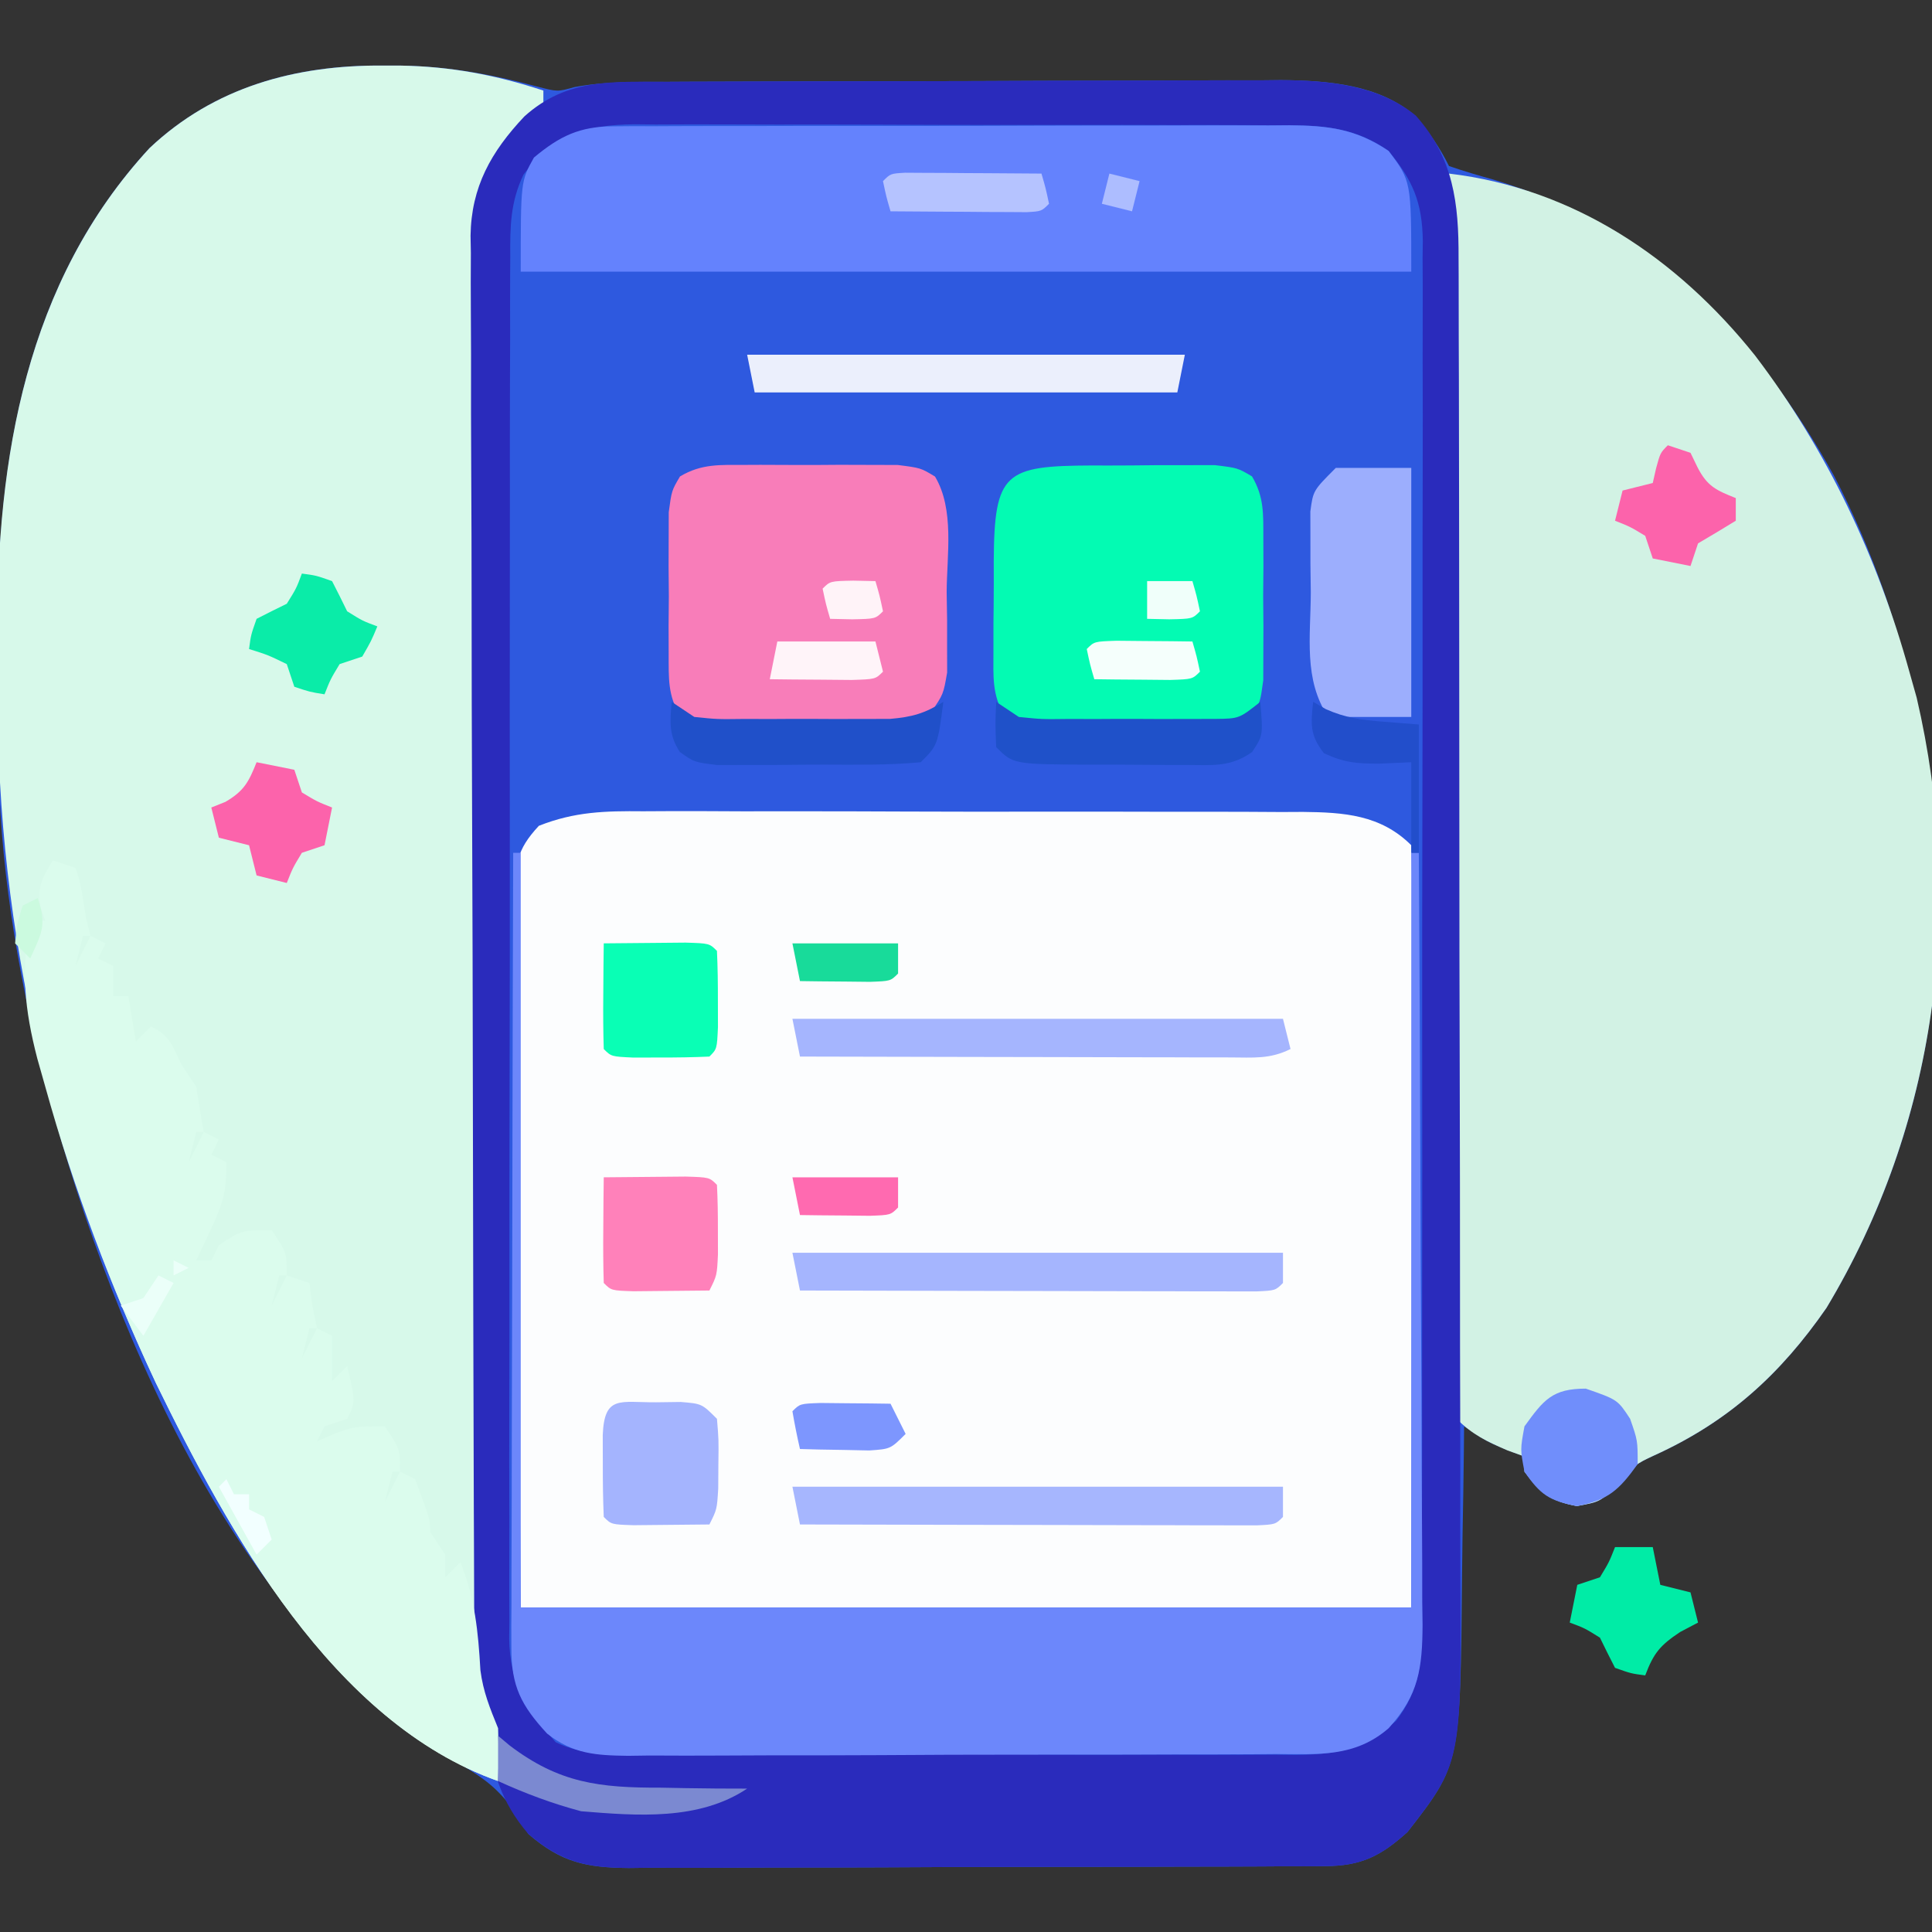 <?xml version="1.0" encoding="UTF-8"?>
<svg version="1.1" xmlns="http://www.w3.org/2000/svg" width="256" height="256">
<rect width="100%" height="100%" fill="#333333" stroke="none"/>
<path d="M0 0 C1.165 0.001 1.165 0.001 2.354 0.002 C8.664 0.101 14.353 1.113 20.457 2.754 C23.242 3.485 23.242 3.485 25.469 2.857 C29.582 2.086 33.619 2.157 37.796 2.151 C38.738 2.146 39.68 2.141 40.651 2.136 C43.762 2.122 46.873 2.115 49.984 2.109 C52.153 2.104 54.321 2.098 56.49 2.092 C61.036 2.082 65.582 2.076 70.128 2.072 C75.939 2.067 81.751 2.043 87.562 2.014 C92.042 1.996 96.522 1.99 101.002 1.989 C103.144 1.986 105.285 1.978 107.427 1.965 C110.43 1.948 113.433 1.95 116.437 1.956 C117.313 1.947 118.189 1.938 119.092 1.928 C125.247 1.969 132.211 2.492 137.004 6.764 C138.746 8.81 140.173 10.909 141.375 13.312 C143.331 13.988 145.317 14.578 147.312 15.125 C167.956 21.293 182.07 35.785 192.375 54.312 C197.514 64.21 201.007 74.414 203.375 85.312 C203.64 86.492 203.64 86.492 203.91 87.694 C209.39 114.283 205.342 141.391 191.395 164.609 C185.285 173.439 178.367 179.714 168.594 184.148 C166.086 185.318 166.086 185.318 163.625 188.125 C161.375 190.312 161.375 190.312 158.312 190.875 C154.767 190.196 153.546 189.151 151.375 186.312 C151.375 185.653 151.375 184.993 151.375 184.312 C150.612 184.024 149.849 183.735 149.062 183.438 C146.375 182.312 146.375 182.312 143.375 180.312 C143.366 181.33 143.356 182.347 143.347 183.395 C143.306 187.239 143.24 191.081 143.167 194.924 C143.14 196.575 143.118 198.225 143.104 199.875 C142.874 225.071 142.874 225.071 135.875 234.062 C132.336 237.247 129.754 238.559 124.986 238.58 C123.678 238.593 123.678 238.593 122.344 238.606 C121.395 238.605 120.447 238.604 119.469 238.603 C118.464 238.61 117.459 238.616 116.423 238.623 C113.097 238.642 109.771 238.646 106.445 238.648 C104.134 238.655 101.822 238.662 99.51 238.669 C94.663 238.681 89.816 238.684 84.969 238.683 C78.759 238.683 72.55 238.71 66.34 238.745 C61.565 238.767 56.79 238.771 52.015 238.77 C49.726 238.772 47.437 238.781 45.147 238.797 C41.945 238.816 38.743 238.81 35.54 238.798 C34.595 238.81 33.65 238.821 32.677 238.832 C27.089 238.779 23.763 238.124 19.375 234.312 C18.818 233.384 18.261 232.456 17.688 231.5 C15.318 228.234 13.644 227.057 10.25 225 C-19.676 206.829 -36.698 165.935 -45.035 133.218 C-48.373 119.458 -50.75 105.497 -50.828 91.316 C-50.834 90.484 -50.84 89.652 -50.845 88.794 C-50.855 87.04 -50.861 85.286 -50.865 83.532 C-50.875 80.913 -50.906 78.294 -50.938 75.674 C-51.086 52.278 -47.281 28.764 -30.812 10.938 C-22.261 2.866 -11.514 -0.079 0 0 Z " fill="#2E59DF" transform="translate(50.625,8.688)"/>
<path d="M0 0 C1.015 -0.005 2.031 -0.011 3.077 -0.016 C6.425 -0.029 9.771 -0.012 13.119 0.006 C15.45 0.005 17.781 0.004 20.113 0.001 C24.995 -0 29.877 0.012 34.759 0.035 C41.014 0.064 47.268 0.061 53.523 0.048 C58.335 0.041 63.148 0.049 67.961 0.061 C70.267 0.066 72.573 0.066 74.879 0.062 C78.103 0.059 81.327 0.076 84.551 0.098 C85.977 0.091 85.977 0.091 87.432 0.084 C92.805 0.144 97.721 0.447 101.775 4.502 C101.871 7.637 101.901 10.751 101.889 13.887 C101.889 14.888 101.889 15.889 101.889 16.921 C101.889 20.178 101.881 23.436 101.873 26.693 C101.872 28.698 101.871 30.702 101.87 32.707 C101.865 40.159 101.851 47.612 101.838 55.064 C101.817 71.709 101.797 88.353 101.775 105.502 C62.835 105.502 23.895 105.502 -16.225 105.502 C-16.348 88.919 -16.472 72.337 -16.6 55.252 C-16.654 50.015 -16.709 44.779 -16.765 39.384 C-16.792 32.99 -16.792 32.99 -16.797 29.998 C-16.806 27.907 -16.828 25.816 -16.858 23.726 C-16.902 20.559 -16.908 17.394 -16.906 14.227 C-16.927 13.295 -16.949 12.364 -16.971 11.404 C-16.929 7.049 -16.87 5.193 -13.821 1.925 C-9.078 0.048 -5.058 -0.051 0 0 Z " fill="#FCFDFE" transform="translate(85.225,107.498)"/>
<path d="M0 0 C1.168 0.002 1.168 0.002 2.359 0.004 C8.941 0.112 14.987 1.249 21.25 3.312 C21.25 4.303 21.25 5.293 21.25 6.312 C20.105 7.21 20.105 7.21 18.938 8.125 C15.769 10.704 14.769 12.527 13.25 16.312 C12.974 19.138 12.848 21.736 12.876 24.555 C12.87 25.777 12.87 25.777 12.864 27.023 C12.854 29.743 12.866 32.462 12.878 35.182 C12.875 37.135 12.872 39.089 12.867 41.042 C12.857 46.341 12.867 51.641 12.88 56.94 C12.891 62.486 12.887 68.031 12.885 73.577 C12.884 82.889 12.895 92.201 12.914 101.512 C12.935 112.28 12.938 123.048 12.932 133.816 C12.927 144.173 12.932 154.53 12.943 164.888 C12.948 169.296 12.949 173.705 12.947 178.113 C12.945 183.303 12.953 188.493 12.969 193.683 C12.973 195.588 12.974 197.494 12.971 199.4 C12.968 201.999 12.977 204.598 12.989 207.197 C12.986 207.952 12.982 208.708 12.978 209.487 C13.012 213.584 13.594 216.587 15.25 220.312 C15.326 222.645 15.341 224.981 15.25 227.312 C-6.706 219.505 -20.475 194.264 -30.112 174.523 C-43.778 145.359 -51.149 115.251 -51.066 83.004 C-51.063 80.447 -51.086 77.89 -51.111 75.332 C-51.202 52.074 -47.292 28.642 -30.938 10.938 C-22.342 2.824 -11.565 -0.08 0 0 Z " fill="#D7F9EA" transform="translate(50.75,8.688)"/>
<path d="M0 0 C16.472 1.952 30.223 11.165 40.57 24.125 C50.134 36.705 56.788 50.795 61 66 C61.32 67.136 61.639 68.271 61.969 69.441 C68.413 97.099 64.613 126.004 50.02 150.297 C43.91 159.126 36.992 165.402 27.219 169.836 C24.711 171.006 24.711 171.006 22.25 173.812 C20 176 20 176 16.938 176.562 C13.392 175.884 12.171 174.838 10 172 C10 171.34 10 170.68 10 170 C9.258 169.732 8.515 169.464 7.75 169.188 C4.969 167.986 3.153 167.129 1 165 C0.492 162.054 0.492 162.054 0.481 158.375 C0.474 157.699 0.466 157.022 0.458 156.326 C0.438 154.054 0.446 151.784 0.454 149.513 C0.445 147.887 0.435 146.261 0.423 144.635 C0.395 140.216 0.392 135.797 0.392 131.378 C0.389 126.761 0.364 122.145 0.341 117.528 C0.3 108.784 0.28 100.04 0.267 91.296 C0.251 81.342 0.212 71.388 0.172 61.434 C0.089 40.956 0.035 20.478 0 0 Z " fill="#D2F2E4" transform="translate(192,23)"/>
<path d="M0 0 C0.942 -0.005 1.884 -0.01 2.855 -0.015 C5.966 -0.03 9.077 -0.036 12.188 -0.042 C14.357 -0.048 16.525 -0.054 18.694 -0.059 C23.24 -0.07 27.786 -0.076 32.332 -0.079 C38.144 -0.085 43.955 -0.109 49.766 -0.137 C54.246 -0.156 58.726 -0.161 63.206 -0.162 C65.348 -0.165 67.489 -0.173 69.631 -0.187 C72.634 -0.204 75.637 -0.202 78.641 -0.195 C79.517 -0.205 80.393 -0.214 81.296 -0.223 C87.455 -0.182 94.236 0.413 99.173 4.472 C104.183 10.073 104.876 16.119 104.847 23.343 C104.851 24.151 104.856 24.959 104.86 25.791 C104.873 28.49 104.871 31.189 104.87 33.888 C104.876 35.826 104.882 37.765 104.89 39.704 C104.908 44.967 104.912 50.229 104.914 55.492 C104.915 58.785 104.919 62.077 104.925 65.369 C104.943 76.869 104.951 88.368 104.95 99.867 C104.949 110.563 104.97 121.259 105.001 131.955 C105.027 141.153 105.038 150.352 105.037 159.55 C105.036 165.037 105.042 170.524 105.063 176.01 C105.083 181.178 105.083 186.346 105.068 191.513 C105.066 193.401 105.071 195.288 105.083 197.175 C105.237 222.689 105.237 222.689 98.079 231.911 C94.54 235.096 91.958 236.407 87.19 236.429 C85.882 236.441 85.882 236.441 84.548 236.454 C83.599 236.454 82.651 236.453 81.673 236.452 C80.668 236.458 79.663 236.465 78.627 236.472 C75.301 236.491 71.975 236.495 68.649 236.497 C66.338 236.503 64.026 236.51 61.715 236.517 C56.867 236.529 52.02 236.533 47.173 236.532 C40.964 236.532 34.754 236.559 28.544 236.593 C23.769 236.616 18.995 236.62 14.22 236.619 C11.93 236.621 9.641 236.63 7.352 236.645 C4.149 236.665 0.947 236.659 -2.256 236.647 C-3.201 236.658 -4.146 236.669 -5.119 236.681 C-10.728 236.627 -13.988 235.936 -18.421 232.161 C-22.106 227.862 -23.131 223.878 -24.026 218.431 C-24.39 216.006 -24.39 216.006 -25.421 213.161 C-25.525 210.532 -25.573 207.929 -25.575 205.299 C-25.581 204.085 -25.581 204.085 -25.588 202.846 C-25.601 200.124 -25.608 197.402 -25.614 194.68 C-25.622 192.732 -25.63 190.784 -25.639 188.836 C-25.665 182.43 -25.68 176.024 -25.694 169.618 C-25.7 167.413 -25.705 165.209 -25.71 163.004 C-25.732 153.833 -25.751 144.661 -25.762 135.49 C-25.778 122.345 -25.812 109.2 -25.868 96.055 C-25.907 86.813 -25.927 77.571 -25.932 68.329 C-25.936 62.809 -25.948 57.289 -25.98 51.769 C-26.01 46.574 -26.017 41.38 -26.005 36.185 C-26.005 34.281 -26.013 32.376 -26.03 30.472 C-26.053 27.867 -26.045 25.263 -26.029 22.658 C-26.043 21.909 -26.057 21.16 -26.071 20.388 C-25.974 13.918 -23.348 9.266 -18.943 4.593 C-13.257 -0.523 -7.218 0.009 0 0 Z M-19.057 12.301 C-20.806 15.968 -20.841 19.224 -20.809 23.201 C-20.814 24.005 -20.819 24.81 -20.825 25.639 C-20.839 28.332 -20.832 31.024 -20.825 33.718 C-20.831 35.649 -20.838 37.581 -20.846 39.513 C-20.864 44.759 -20.863 50.005 -20.857 55.251 C-20.854 59.629 -20.86 64.008 -20.866 68.387 C-20.88 78.717 -20.878 89.046 -20.867 99.376 C-20.855 110.034 -20.87 120.692 -20.896 131.35 C-20.918 140.5 -20.925 149.65 -20.919 158.8 C-20.916 164.266 -20.918 169.731 -20.936 175.196 C-20.951 180.335 -20.947 185.474 -20.928 190.613 C-20.925 192.499 -20.928 194.384 -20.938 196.27 C-20.951 198.845 -20.94 201.419 -20.922 203.994 C-20.932 204.74 -20.941 205.486 -20.951 206.254 C-20.866 212.273 -18.672 215.617 -14.784 220.011 C-10.875 221.914 -6.894 221.586 -2.607 221.565 C-1.611 221.572 -0.616 221.579 0.41 221.586 C3.703 221.604 6.996 221.6 10.29 221.595 C12.579 221.599 14.868 221.605 17.158 221.611 C21.958 221.62 26.758 221.617 31.558 221.607 C37.707 221.596 43.856 221.616 50.005 221.645 C54.734 221.663 59.462 221.663 64.191 221.657 C66.458 221.657 68.725 221.663 70.992 221.676 C74.164 221.691 77.335 221.68 80.506 221.663 C81.442 221.673 82.377 221.682 83.34 221.692 C88.894 221.629 92.267 221.007 96.579 217.161 C99.789 212.961 100.008 209.232 99.967 204.121 C99.972 203.317 99.978 202.512 99.983 201.683 C99.997 198.99 99.99 196.298 99.983 193.605 C99.989 191.673 99.996 189.741 100.004 187.809 C100.022 182.563 100.021 177.318 100.015 172.072 C100.012 167.693 100.018 163.314 100.024 158.935 C100.038 148.605 100.037 138.276 100.025 127.946 C100.014 117.288 100.028 106.63 100.055 95.972 C100.077 86.822 100.083 77.672 100.077 68.522 C100.074 63.057 100.077 57.591 100.094 52.126 C100.109 46.987 100.105 41.848 100.086 36.709 C100.083 34.824 100.086 32.938 100.096 31.052 C100.109 28.477 100.098 25.903 100.08 23.328 C100.09 22.582 100.1 21.837 100.109 21.068 C100.037 15.973 98.791 13.083 95.579 9.161 C90.512 5.602 85.684 5.728 79.722 5.757 C78.745 5.75 77.769 5.743 76.763 5.736 C73.545 5.718 70.328 5.722 67.11 5.728 C64.869 5.723 62.627 5.718 60.386 5.712 C55.692 5.703 50.998 5.705 46.304 5.715 C40.292 5.727 34.28 5.706 28.267 5.677 C23.64 5.659 19.013 5.659 14.385 5.665 C12.168 5.665 9.952 5.659 7.735 5.647 C4.635 5.632 1.536 5.642 -1.563 5.659 C-2.477 5.65 -3.39 5.64 -4.331 5.63 C-10.775 5.705 -14.956 6.938 -19.057 12.301 Z " fill="#2A2BBC" transform="translate(88.421,10.839)"/>
<path d="M0 0 C0.33 0 0.66 0 1 0 C1 33 1 66 1 100 C39.94 100 78.88 100 119 100 C119 67 119 34 119 0 C119.33 0 119.66 0 120 0 C120.094 14.239 120.164 28.477 120.207 42.716 C120.228 49.327 120.256 55.939 120.302 62.55 C120.345 68.93 120.369 75.31 120.38 81.691 C120.387 84.125 120.401 86.56 120.423 88.994 C120.452 92.403 120.456 95.812 120.454 99.221 C120.468 100.228 120.483 101.235 120.498 102.273 C120.464 108 120.02 111.576 116 116 C111.533 119.878 106.697 119.438 101.073 119.42 C100.077 119.428 99.081 119.437 98.055 119.446 C94.767 119.469 91.48 119.47 88.191 119.469 C85.904 119.476 83.616 119.484 81.328 119.492 C76.534 119.505 71.74 119.507 66.946 119.501 C60.804 119.495 54.664 119.526 48.522 119.566 C43.798 119.592 39.074 119.595 34.349 119.591 C32.085 119.593 29.821 119.603 27.557 119.62 C24.39 119.642 21.224 119.633 18.057 119.615 C17.123 119.628 16.189 119.642 15.227 119.655 C10.944 119.6 7.934 119.416 4.496 116.712 C1.045 112.963 -0.252 110.437 -0.241 105.343 C-0.243 104.412 -0.246 103.481 -0.249 102.522 C-0.242 101.507 -0.234 100.493 -0.227 99.448 C-0.227 98.375 -0.228 97.301 -0.228 96.195 C-0.227 92.646 -0.211 89.096 -0.195 85.547 C-0.192 83.086 -0.189 80.626 -0.187 78.165 C-0.179 71.688 -0.159 65.211 -0.137 58.734 C-0.117 52.124 -0.108 45.515 -0.098 38.906 C-0.076 25.937 -0.042 12.969 0 0 Z " fill="#6C87FB" transform="translate(68,113)"/>
<path d="M0 0 C0.847 -0.007 1.693 -0.014 2.566 -0.021 C3.486 -0.019 4.407 -0.017 5.355 -0.014 C6.819 -0.022 6.819 -0.022 8.313 -0.029 C11.542 -0.043 14.77 -0.042 17.998 -0.04 C20.243 -0.044 22.487 -0.048 24.732 -0.053 C29.437 -0.061 34.143 -0.06 38.849 -0.055 C44.877 -0.049 50.905 -0.066 56.933 -0.089 C61.569 -0.104 66.205 -0.105 70.841 -0.102 C73.063 -0.102 75.286 -0.108 77.508 -0.118 C80.618 -0.13 83.726 -0.123 86.836 -0.112 C87.752 -0.119 88.669 -0.127 89.613 -0.135 C94.717 -0.093 98.357 0.325 102.725 3.261 C105.725 7.261 105.725 7.261 105.725 19.261 C66.785 19.261 27.845 19.261 -12.275 19.261 C-12.275 7.261 -12.275 7.261 -10.525 4.136 C-7.101 1.282 -4.473 0.013 0 0 Z " fill="#6482FD" transform="translate(81.275,16.739)"/>
<path d="M0 0 C0.99 0.33 1.98 0.66 3 1 C3.66 3.031 3.66 3.031 4.062 5.5 C4.425 7.91 4.425 7.91 5 10 C5.66 10.33 6.32 10.66 7 11 C6.67 11.66 6.34 12.32 6 13 C6.66 13.33 7.32 13.66 8 14 C8 15.32 8 16.64 8 18 C8.66 18 9.32 18 10 18 C10.33 19.98 10.66 21.96 11 24 C11.66 23.34 12.32 22.68 13 22 C15.549 23.274 15.806 24.464 17 27 C17.66 27.99 18.32 28.98 19 30 C19.247 31.547 19.247 31.547 19.5 33.125 C19.747 34.548 19.747 34.548 20 36 C20.66 36.33 21.32 36.66 22 37 C21.67 37.66 21.34 38.32 21 39 C21.66 39.33 22.32 39.66 23 40 C23 43.88 22.592 45.367 21 48.75 C20.629 49.549 20.258 50.348 19.875 51.172 C19.586 51.775 19.297 52.378 19 53 C19.66 53 20.32 53 21 53 C21.33 52.34 21.66 51.68 22 51 C25 49 25 49 29 49 C31 52 31 52 31 55 C31.99 55.33 32.98 55.66 34 56 C34.124 56.969 34.248 57.939 34.375 58.938 C34.581 59.948 34.788 60.959 35 62 C35.99 62.495 35.99 62.495 37 63 C37 65 37 67 37 69 C37.66 68.34 38.32 67.68 39 67 C40.125 71.75 40.125 71.75 39 74 C38.01 74.33 37.02 74.66 36 75 C35.67 75.66 35.34 76.32 35 77 C36.114 76.505 36.114 76.505 37.25 76 C40 75 40 75 44 75 C46 78 46 78 46 81 C46.99 81.495 46.99 81.495 48 82 C50 87.333 50 87.333 50 89 C50.99 90.485 50.99 90.485 52 92 C52 92.99 52 93.98 52 95 C52.66 94.34 53.32 93.68 54 93 C55.938 97.779 56.367 102.226 56.656 107.316 C57.021 110.162 57.923 112.355 59 115 C59.076 117.332 59.091 119.668 59 122 C37.044 114.192 23.275 88.952 13.638 69.21 C7.675 56.485 2.755 43.539 -1 30 C-1.351 28.762 -1.701 27.525 -2.062 26.25 C-3.752 19.731 -4.237 14.634 -3 8 C-2.34 8 -1.68 8 -1 8 C-1.206 7.423 -1.413 6.845 -1.625 6.25 C-2.087 3.48 -1.429 2.354 0 0 Z M4 10 C3.67 11.32 3.34 12.64 3 14 C3.66 12.68 4.32 11.36 5 10 C4.67 10 4.34 10 4 10 Z M5 13 C6 15 6 15 6 15 Z M19 36 C18.67 37.32 18.34 38.64 18 40 C18.66 38.68 19.32 37.36 20 36 C19.67 36 19.34 36 19 36 Z M20 39 C21 41 21 41 21 41 Z M30 55 C29.67 56.32 29.34 57.64 29 59 C29.66 57.68 30.32 56.36 31 55 C30.67 55 30.34 55 30 55 Z M34 62 C33.67 63.32 33.34 64.64 33 66 C33.66 64.68 34.32 63.36 35 62 C34.67 62 34.34 62 34 62 Z M45 81 C44.67 82.32 44.34 83.64 44 85 C44.66 83.68 45.32 82.36 46 81 C45.67 81 45.34 81 45 81 Z M46 84 C47 86 47 86 47 86 Z M41 72 C41 75 41 75 41 75 Z " fill="#DBFCED" transform="translate(7,114)"/>
<path d="M0 0 C0.982 -0.004 0.982 -0.004 1.983 -0.009 C3.365 -0.011 4.747 -0.005 6.129 0.007 C8.243 0.023 10.355 0.007 12.469 -0.012 C13.813 -0.01 15.156 -0.006 16.5 0 C17.722 0.003 18.944 0.007 20.203 0.01 C23.25 0.398 23.25 0.398 25.145 1.545 C27.744 5.904 26.716 11.919 26.688 16.836 C26.717 18.697 26.717 18.697 26.748 20.596 C26.747 21.787 26.747 22.979 26.746 24.207 C26.749 25.844 26.749 25.844 26.752 27.513 C26.25 30.398 26.25 30.398 24.633 32.754 C21.48 34.929 19.434 34.901 15.621 34.895 C13.698 34.895 13.698 34.895 11.736 34.896 C10.74 34.881 10.74 34.881 9.723 34.865 C7.69 34.836 5.66 34.844 3.627 34.857 C-6.093 34.794 -6.093 34.794 -8.631 33.266 C-10.278 30.517 -10.139 28.274 -10.148 25.086 C-10.152 23.846 -10.156 22.606 -10.16 21.328 C-10.149 20.031 -10.137 18.735 -10.125 17.398 C-10.137 16.102 -10.148 14.805 -10.16 13.469 C-10.156 12.229 -10.152 10.989 -10.148 9.711 C-10.145 8.573 -10.142 7.434 -10.138 6.262 C-9.75 3.398 -9.75 3.398 -8.647 1.529 C-5.772 -0.184 -3.324 0.009 0 0 Z " fill="#F87DB9" transform="translate(98.75,61.602)"/>
<path d="M0 0 C1.045 0.003 1.045 0.003 2.11 0.007 C4.233 0.01 6.354 -0.014 8.477 -0.039 C9.825 -0.041 11.173 -0.042 12.521 -0.041 C14.364 -0.045 14.364 -0.045 16.244 -0.05 C19.307 0.322 19.307 0.322 21.206 1.45 C22.826 4.205 22.696 6.455 22.705 9.635 C22.711 11.495 22.711 11.495 22.717 13.393 C22.705 14.689 22.694 15.986 22.682 17.322 C22.693 18.619 22.705 19.916 22.717 21.252 C22.713 22.492 22.709 23.732 22.705 25.01 C22.702 26.148 22.698 27.286 22.695 28.459 C22.307 31.322 22.307 31.322 21.19 33.192 C18.378 34.88 16.035 34.711 12.775 34.721 C11.49 34.725 10.205 34.728 8.881 34.732 C8.212 34.726 7.544 34.72 6.855 34.713 C4.813 34.697 2.774 34.713 0.732 34.732 C-0.553 34.729 -1.838 34.725 -3.162 34.721 C-4.342 34.717 -5.522 34.714 -6.738 34.71 C-9.693 34.322 -9.693 34.322 -11.579 33.208 C-13.25 30.381 -13.065 28.02 -13.057 24.756 C-13.056 23.466 -13.055 22.176 -13.055 20.848 C-13.042 19.842 -13.042 19.842 -13.03 18.816 C-13.006 16.763 -13.009 14.712 -13.016 12.66 C-12.951 0.874 -11.518 0.048 0 0 Z " fill="#03FBB3" transform="translate(144.693,61.678)"/>
<path d="M0 0 C3.3 0 6.6 0 10 0 C10 10.89 10 21.78 10 33 C6.37 33 2.74 33 -1 33 C-4.313 28.03 -3.328 22.338 -3.312 16.5 C-3.329 15.251 -3.345 14.002 -3.361 12.715 C-3.362 11.52 -3.363 10.325 -3.363 9.094 C-3.366 7.997 -3.369 6.901 -3.372 5.771 C-3 3 -3 3 0 0 Z " fill="#9CAEFD" transform="translate(177,62)"/>
<path d="M0 0 C21.45 0 42.9 0 65 0 C65.495 1.98 65.495 1.98 66 4 C63.253 5.373 61.064 5.12 57.99 5.114 C56.729 5.113 55.467 5.113 54.168 5.113 C52.787 5.108 51.405 5.103 50.023 5.098 C48.614 5.096 47.204 5.094 45.795 5.093 C42.082 5.09 38.37 5.08 34.658 5.069 C30.871 5.058 27.084 5.054 23.297 5.049 C15.865 5.038 8.432 5.021 1 5 C0.67 3.35 0.34 1.7 0 0 Z " fill="#A5B5FE" transform="translate(105,135)"/>
<path d="M0 0 C21.45 0 42.9 0 65 0 C65 1.32 65 2.64 65 4 C64 5 64 5 61.488 5.12 C60.371 5.118 59.254 5.116 58.103 5.114 C56.842 5.113 55.581 5.113 54.281 5.113 C52.895 5.108 51.508 5.103 50.121 5.098 C48.71 5.096 47.299 5.094 45.888 5.093 C42.168 5.09 38.447 5.08 34.727 5.069 C30.933 5.058 27.139 5.054 23.346 5.049 C15.897 5.038 8.449 5.021 1 5 C0.67 3.35 0.34 1.7 0 0 Z " fill="#A6B6FE" transform="translate(105,197)"/>
<path d="M0 0 C21.45 0 42.9 0 65 0 C65 1.32 65 2.64 65 4 C64 5 64 5 61.488 5.12 C60.371 5.118 59.254 5.116 58.103 5.114 C56.842 5.113 55.581 5.113 54.281 5.113 C52.895 5.108 51.508 5.103 50.121 5.098 C48.71 5.096 47.299 5.094 45.888 5.093 C42.168 5.09 38.447 5.08 34.727 5.069 C30.933 5.058 27.139 5.054 23.346 5.049 C15.897 5.038 8.449 5.021 1 5 C0.67 3.35 0.34 1.7 0 0 Z " fill="#A5B5FE" transform="translate(105,166)"/>
<path d="M0 0 C19.14 0 38.28 0 58 0 C57.67 1.65 57.34 3.3 57 5 C38.52 5 20.04 5 1 5 C0.67 3.35 0.34 1.7 0 0 Z " fill="#EBEFFC" transform="translate(99,47)"/>
<path d="M0 0 C1.082 -0.014 2.163 -0.028 3.277 -0.043 C6.062 0.188 6.062 0.188 8.062 2.188 C8.293 4.938 8.293 4.938 8.25 8.188 C8.24 9.796 8.24 9.796 8.23 11.438 C8.062 14.188 8.062 14.188 7.062 16.188 C4.917 16.214 2.771 16.234 0.625 16.25 C-0.57 16.262 -1.765 16.273 -2.996 16.285 C-5.938 16.188 -5.938 16.188 -6.938 15.188 C-7.037 12.856 -7.067 10.521 -7.062 8.188 C-7.065 6.909 -7.068 5.63 -7.07 4.312 C-6.845 -0.983 -4.784 0.028 0 0 Z " fill="#A4B4FE" transform="translate(86.938,185.812)"/>
<path d="M0 0 C2.312 -0.027 4.625 -0.046 6.938 -0.062 C8.225 -0.074 9.513 -0.086 10.84 -0.098 C14 0 14 0 15 1 C15.099 3.165 15.13 5.333 15.125 7.5 C15.128 8.686 15.13 9.872 15.133 11.094 C15 14 15 14 14 15 C11.835 15.099 9.667 15.13 7.5 15.125 C6.314 15.128 5.128 15.13 3.906 15.133 C1 15 1 15 0 14 C-0.073 11.647 -0.084 9.292 -0.062 6.938 C-0.053 5.647 -0.044 4.357 -0.035 3.027 C-0.024 2.028 -0.012 1.029 0 0 Z " fill="#09FFB5" transform="translate(80,125)"/>
<path d="M0 0 C2.312 -0.027 4.625 -0.046 6.938 -0.062 C8.225 -0.074 9.513 -0.086 10.84 -0.098 C14 0 14 0 15 1 C15.099 2.977 15.13 4.958 15.125 6.938 C15.128 8.019 15.13 9.101 15.133 10.215 C15 13 15 13 14 15 C11.854 15.027 9.708 15.046 7.562 15.062 C6.368 15.074 5.173 15.086 3.941 15.098 C1 15 1 15 0 14 C-0.073 11.647 -0.084 9.292 -0.062 6.938 C-0.053 5.647 -0.044 4.357 -0.035 3.027 C-0.024 2.028 -0.012 1.029 0 0 Z " fill="#FF81BA" transform="translate(80,156)"/>
<path d="M0 0 C1.485 0.99 1.485 0.99 3 2 C6.038 2.31 6.038 2.31 9.496 2.266 C11.417 2.269 11.417 2.269 13.377 2.273 C14.043 2.269 14.71 2.265 15.397 2.261 C17.427 2.25 19.456 2.261 21.486 2.273 C23.409 2.27 23.409 2.27 25.371 2.266 C26.546 2.263 27.721 2.261 28.931 2.259 C31.862 2.012 33.53 1.532 36 0 C35.25 5.75 35.25 5.75 33 8 C28.743 8.399 24.471 8.329 20.197 8.316 C18.074 8.313 15.953 8.336 13.83 8.361 C12.482 8.364 11.133 8.364 9.785 8.363 C8.557 8.366 7.328 8.369 6.063 8.372 C3 8 3 8 1.088 6.645 C-0.408 4.382 -0.215 2.651 0 0 Z " fill="#2050C9" transform="translate(89,93)"/>
<path d="M0 0 C1.485 0.99 1.485 0.99 3 2 C6.054 2.31 6.054 2.31 9.531 2.266 C10.816 2.268 12.102 2.271 13.426 2.273 C14.094 2.269 14.763 2.265 15.452 2.261 C17.493 2.25 19.533 2.261 21.574 2.273 C22.859 2.271 24.145 2.268 25.469 2.266 C27.239 2.262 27.239 2.262 29.045 2.259 C32.187 2.222 32.187 2.222 35 0 C35.361 4.454 35.361 4.454 33.912 6.645 C31.05 8.673 28.69 8.372 25.215 8.363 C24.23 8.364 24.23 8.364 23.224 8.365 C21.838 8.362 20.452 8.353 19.066 8.336 C16.942 8.313 14.818 8.316 12.693 8.322 C2.279 8.279 2.279 8.279 0 6 C-0.125 2.875 -0.125 2.875 0 0 Z " fill="#1F51C9" transform="translate(132,93)"/>
<path d="M0 0 C4.215 1.466 4.215 1.466 5.875 4 C6.875 6.875 6.875 6.875 6.875 10 C4.433 13.404 2.965 14.8 -1.188 15.562 C-4.832 14.865 -6.034 14.056 -8.125 11 C-8.688 8.062 -8.688 8.062 -8.125 5 C-5.58 1.482 -4.433 0 0 0 Z " fill="#708EFB" transform="translate(210.125,184)"/>
<path d="M0 0 C1.65 0 3.3 0 5 0 C5.33 1.65 5.66 3.3 6 5 C7.32 5.33 8.64 5.66 10 6 C10.33 7.32 10.66 8.64 11 10 C10.216 10.412 9.432 10.825 8.625 11.25 C5.941 13.039 5.119 14.05 4 17 C2.125 16.75 2.125 16.75 0 16 C-0.684 14.675 -1.35 13.341 -2 12 C-4.034 10.732 -4.034 10.732 -6 10 C-5.67 8.35 -5.34 6.7 -5 5 C-4.01 4.67 -3.02 4.34 -2 4 C-0.791 2 -0.791 2 0 0 Z " fill="#00ECA6" transform="translate(214,205)"/>
<path d="M0 0 C1.65 0.33 3.3 0.66 5 1 C5.33 1.99 5.66 2.98 6 4 C8 5.209 8 5.209 10 6 C9.67 7.65 9.34 9.3 9 11 C8.01 11.33 7.02 11.66 6 12 C4.791 14 4.791 14 4 16 C2.68 15.67 1.36 15.34 0 15 C-0.33 13.68 -0.66 12.36 -1 11 C-2.32 10.67 -3.64 10.34 -5 10 C-5.33 8.68 -5.66 7.36 -6 6 C-5.381 5.753 -4.763 5.505 -4.125 5.25 C-1.649 3.794 -1.049 2.622 0 0 Z " fill="#FC63AB" transform="translate(34,101)"/>
<path d="M0 0 C1.875 0.25 1.875 0.25 4 1 C4.684 2.325 5.35 3.659 6 5 C8.034 6.268 8.034 6.268 10 7 C9.188 8.938 9.188 8.938 8 11 C7.01 11.33 6.02 11.66 5 12 C3.791 14 3.791 14 3 16 C1.062 15.688 1.062 15.688 -1 15 C-1.33 14.01 -1.66 13.02 -2 12 C-4.504 10.781 -4.504 10.781 -7 10 C-6.75 8.125 -6.75 8.125 -6 6 C-4.675 5.316 -3.341 4.65 -2 4 C-0.732 1.966 -0.732 1.966 0 0 Z " fill="#0AECA8" transform="translate(40,76)"/>
<path d="M0 0 C0.99 0.33 1.98 0.66 3 1 C3.309 1.639 3.619 2.279 3.938 2.938 C5.234 5.455 6.422 5.969 9 7 C9 7.99 9 8.98 9 10 C7.345 11.019 5.677 12.018 4 13 C3.67 13.99 3.34 14.98 3 16 C1.35 15.67 -0.3 15.34 -2 15 C-2.33 14.01 -2.66 13.02 -3 12 C-5 10.791 -5 10.791 -7 10 C-6.67 8.68 -6.34 7.36 -6 6 C-4.68 5.67 -3.36 5.34 -2 5 C-1.856 4.361 -1.711 3.721 -1.562 3.062 C-1 1 -1 1 0 0 Z " fill="#FC63AB" transform="translate(221,59)"/>
<path d="M0 0 C0.833 0.005 1.665 0.01 2.523 0.016 C3.422 0.019 4.321 0.022 5.248 0.026 C6.666 0.038 6.666 0.038 8.113 0.051 C9.062 0.056 10.012 0.06 10.99 0.065 C13.344 0.077 15.697 0.093 18.051 0.114 C18.613 2.051 18.613 2.051 19.051 4.114 C18.051 5.114 18.051 5.114 16.101 5.227 C15.268 5.222 14.436 5.217 13.578 5.211 C12.679 5.208 11.78 5.205 10.853 5.201 C9.908 5.193 8.962 5.185 7.988 5.176 C7.039 5.172 6.089 5.167 5.111 5.162 C2.758 5.151 0.404 5.134 -1.949 5.114 C-2.512 3.176 -2.512 3.176 -2.949 1.114 C-1.949 0.114 -1.949 0.114 0 0 Z " fill="#B5C3FF" transform="translate(119.949,22.886)"/>
<path d="M0 0 C0.504 0.423 1.008 0.846 1.527 1.282 C8.104 6.283 13.447 6.895 21.562 6.875 C23.219 6.906 23.219 6.906 24.908 6.938 C27.606 6.984 30.302 7.004 33 7 C26.604 11.264 18.429 10.609 11 10 C7.171 8.98 3.601 7.646 0 6 C0 4.02 0 2.04 0 0 Z " fill="#7B89D1" transform="translate(66,230)"/>
<path d="M0 0 C1.653 0.017 1.653 0.017 3.34 0.035 C4.997 0.049 4.997 0.049 6.688 0.062 C7.542 0.074 8.397 0.086 9.277 0.098 C9.937 1.418 10.597 2.738 11.277 4.098 C9.277 6.098 9.277 6.098 6.457 6.293 C5.366 6.27 4.276 6.247 3.152 6.223 C2.057 6.205 0.961 6.187 -0.168 6.168 C-1.011 6.145 -1.854 6.122 -2.723 6.098 C-3.105 4.442 -3.437 2.773 -3.723 1.098 C-2.723 0.098 -2.723 0.098 0 0 Z " fill="#7D96FE" transform="translate(108.723,185.902)"/>
<path d="M0 0 C0.552 0.317 1.103 0.634 1.672 0.961 C4.285 2.127 6.406 2.4 9.25 2.625 C10.818 2.749 12.385 2.873 14 3 C14 8.61 14 14.22 14 20 C13.67 20 13.34 20 13 20 C13 16.04 13 12.08 13 8 C11.598 8.062 10.195 8.124 8.75 8.188 C5.768 8.178 4.177 8.082 1.438 6.812 C-0.443 4.441 -0.319 2.951 0 0 Z " fill="#224ECB" transform="translate(174,93)"/>
<path d="M0 0 C4.29 0 8.58 0 13 0 C13.33 1.32 13.66 2.64 14 4 C13 5 13 5 9.84 5.098 C7.908 5.08 7.908 5.08 5.938 5.062 C4.647 5.053 3.357 5.044 2.027 5.035 C1.028 5.024 0.029 5.012 -1 5 C-0.67 3.35 -0.34 1.7 0 0 Z " fill="#FFF4F9" transform="translate(103,85)"/>
<path d="M0 0 C1.792 0.017 1.792 0.017 3.621 0.035 C5.417 0.049 5.417 0.049 7.25 0.062 C8.177 0.074 9.104 0.086 10.059 0.098 C10.621 2.035 10.621 2.035 11.059 4.098 C10.059 5.098 10.059 5.098 7.117 5.195 C5.325 5.178 5.325 5.178 3.496 5.16 C1.7 5.147 1.7 5.147 -0.133 5.133 C-1.06 5.121 -1.986 5.11 -2.941 5.098 C-3.504 3.16 -3.504 3.16 -3.941 1.098 C-2.941 0.098 -2.941 0.098 0 0 Z " fill="#F5FFFC" transform="translate(147.941,84.902)"/>
<path d="M0 0 C4.62 0 9.24 0 14 0 C14 1.32 14 2.64 14 4 C13 5 13 5 10.277 5.098 C8.624 5.08 8.624 5.08 6.938 5.062 C5.28 5.049 5.28 5.049 3.59 5.035 C2.735 5.024 1.881 5.012 1 5 C0.67 3.35 0.34 1.7 0 0 Z " fill="#FF6AB0" transform="translate(105,156)"/>
<path d="M0 0 C4.62 0 9.24 0 14 0 C14 1.32 14 2.64 14 4 C13 5 13 5 10.277 5.098 C8.624 5.08 8.624 5.08 6.938 5.062 C5.28 5.049 5.28 5.049 3.59 5.035 C2.735 5.024 1.881 5.012 1 5 C0.67 3.35 0.34 1.7 0 0 Z " fill="#18DB9A" transform="translate(105,125)"/>
<path d="M0 0 C1.454 0.031 1.454 0.031 2.938 0.062 C3.5 2 3.5 2 3.938 4.062 C2.938 5.062 2.938 5.062 -0.125 5.125 C-1.094 5.104 -2.064 5.084 -3.062 5.062 C-3.625 3.125 -3.625 3.125 -4.062 1.062 C-3.062 0.062 -3.062 0.062 0 0 Z " fill="#FFF3F8" transform="translate(113.062,76.938)"/>
<path d="M0 0 C1.98 0 3.96 0 6 0 C6.562 1.938 6.562 1.938 7 4 C6 5 6 5 2.938 5.062 C1.483 5.032 1.483 5.032 0 5 C0 3.35 0 1.7 0 0 Z " fill="#F0FFFA" transform="translate(152,77)"/>
<path d="M0 0 C0.33 0.66 0.66 1.32 1 2 C1.66 2 2.32 2 3 2 C3 2.66 3 3.32 3 4 C3.66 4.33 4.32 4.66 5 5 C5.33 5.99 5.66 6.98 6 8 C5.34 8.66 4.68 9.32 4 10 C2.35 7.03 0.7 4.06 -1 1 C-0.67 0.67 -0.34 0.34 0 0 Z " fill="#F2FFFF" transform="translate(30,196)"/>
<path d="M0 0 C1.98 0.495 1.98 0.495 4 1 C3.67 2.32 3.34 3.64 3 5 C1.68 4.67 0.36 4.34 -1 4 C-0.67 2.68 -0.34 1.36 0 0 Z " fill="#ADBDFF" transform="translate(147,23)"/>
<path d="M0 0 C0.99 0.495 0.99 0.495 2 1 C1.01 1.495 1.01 1.495 0 2 C0 1.34 0 0.68 0 0 Z M-2 2 C-1.34 2.33 -0.68 2.66 0 3 C-1.32 5.31 -2.64 7.62 -4 10 C-4.99 8.68 -5.98 7.36 -7 6 C-6.01 5.67 -5.02 5.34 -4 5 C-3.34 4.01 -2.68 3.02 -2 2 Z " fill="#EBFFF9" transform="translate(23,167)"/>
<path d="M0 0 C1.208 3.623 0.543 4.641 -1 8 C-1.66 7.34 -2.32 6.68 -3 6 C-2.75 3.438 -2.75 3.438 -2 1 C-1.34 0.67 -0.68 0.34 0 0 Z " fill="#CBFADF" transform="translate(5,119)"/>
</svg>
